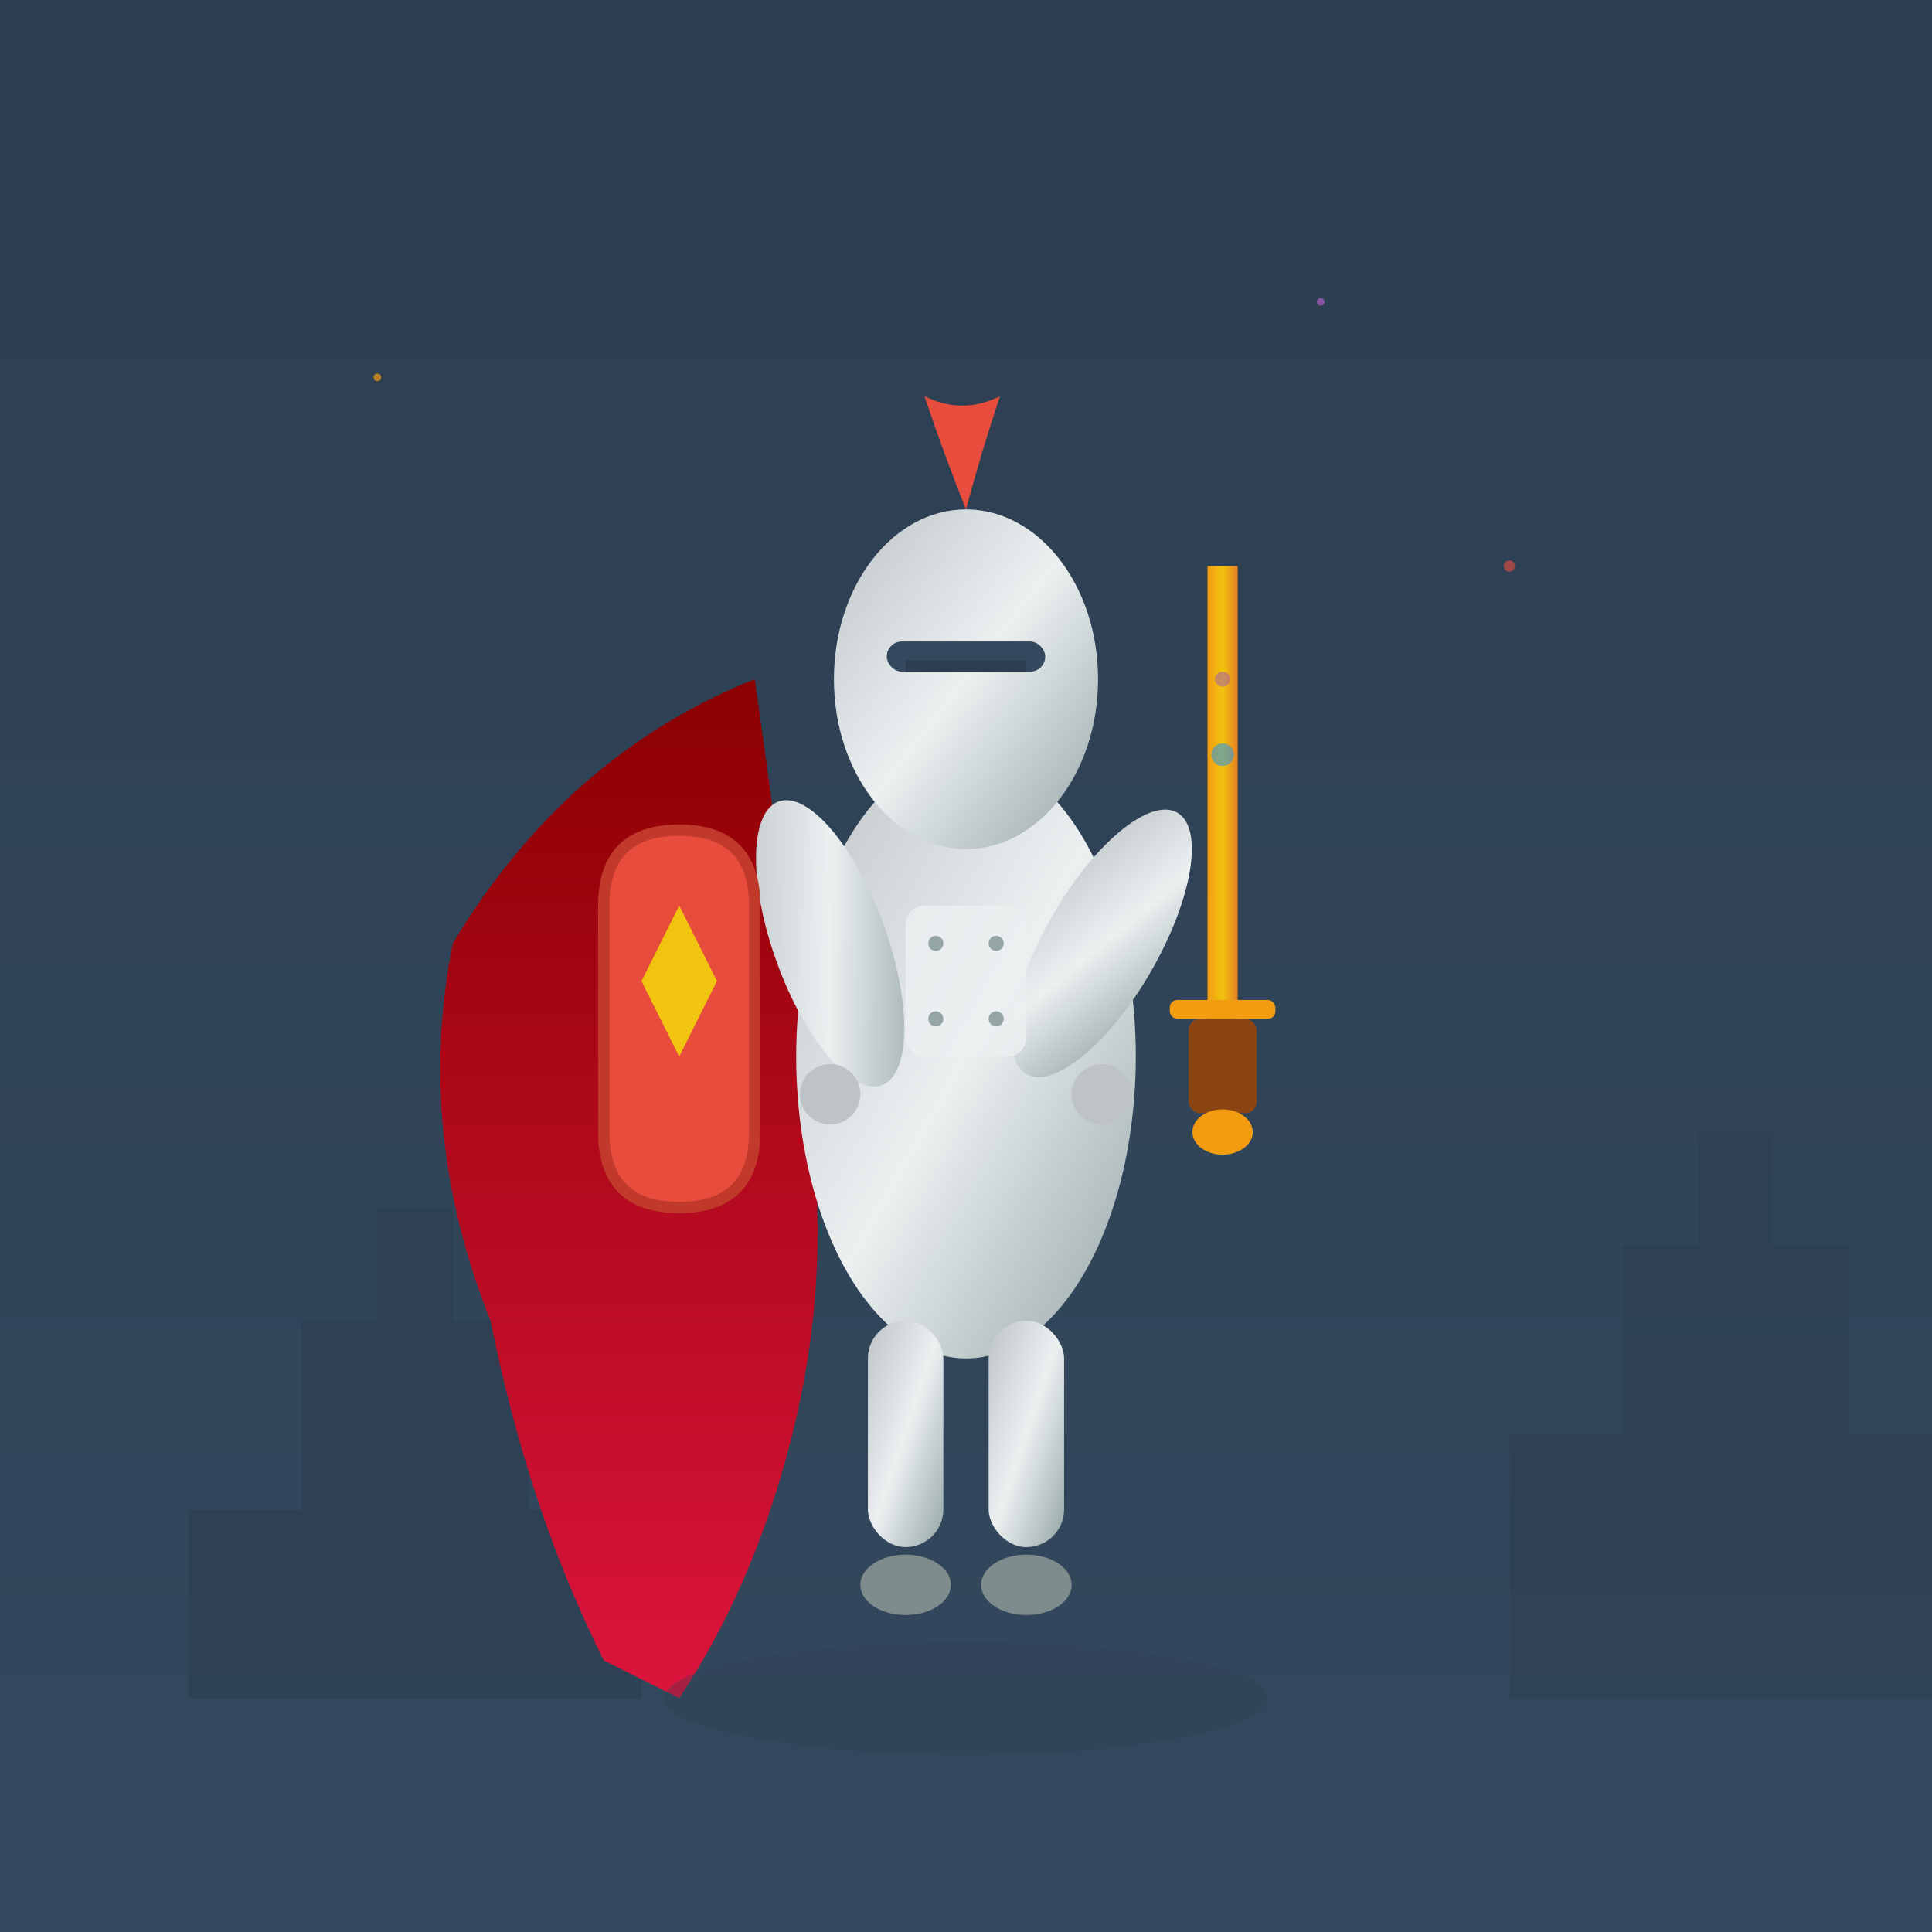 <!--

Generated by DrawGPT.
Free, open source, AI generated images in SVG, PNG, and HTML Canvas format.
https://drawgpt.ai

Created: 2025-05-23T20:26:35+00:00
-->
<svg xmlns="http://www.w3.org/2000/svg" xmlns:xlink="http://www.w3.org/1999/xlink" viewBox="0 0 512 512">
  <rect x="0" y="0" width="512" height="512" fill="#333333" stroke="none"/>
  <title>Epic Knight Warrior</title>
  <desc>A legendary knight in shining armor ready for battle! This warrior's cape flows majestically while their sword gleams with ancient power. Perfect for slaying dragons or looking fabulous while doing it!</desc>
  
  <!-- Background -->
  <rect id="sky" class="background" width="512" height="512" fill="url(#skyGradient)"/>
  
  <!-- Gradients -->
  <defs>
    <linearGradient id="skyGradient" x1="0%" y1="0%" x2="0%" y2="100%">
      <stop offset="0%" style="stop-color:#2c3e50;stop-opacity:1" />
      <stop offset="100%" style="stop-color:#34495e;stop-opacity:1" />
    </linearGradient>
    <linearGradient id="armorGradient" x1="0%" y1="0%" x2="100%" y2="100%">
      <stop offset="0%" style="stop-color:#bdc3c7;stop-opacity:1" />
      <stop offset="50%" style="stop-color:#ecf0f1;stop-opacity:1" />
      <stop offset="100%" style="stop-color:#95a5a6;stop-opacity:1" />
    </linearGradient>
    <linearGradient id="capeGradient" x1="0%" y1="0%" x2="0%" y2="100%">
      <stop offset="0%" style="stop-color:#8b0000;stop-opacity:1" />
      <stop offset="100%" style="stop-color:#dc143c;stop-opacity:1" />
    </linearGradient>
    <linearGradient id="swordGradient" x1="0%" y1="0%" x2="100%" y2="0%">
      <stop offset="0%" style="stop-color:#f39c12;stop-opacity:1" />
      <stop offset="50%" style="stop-color:#f1c40f;stop-opacity:1" />
      <stop offset="100%" style="stop-color:#e67e22;stop-opacity:1" />
    </linearGradient>
  </defs>
  
  <!-- Castle silhouette in background -->
  <polygon id="castle1" class="castle" points="50,400 80,400 80,350 100,350 100,320 120,320 120,350 140,350 140,400 170,400 170,450 50,450" fill="#2c3e50" opacity="0.6"/>
  <polygon id="castle2" class="castle" points="400,380 430,380 430,330 450,330 450,300 470,300 470,330 490,330 490,380 512,380 512,450 400,450" fill="#2c3e50" opacity="0.5"/>
  
  <!-- Knight's cape (behind knight) -->
  <path id="cape" class="cape" d="M 200 180 Q 150 200 120 250 Q 110 300 130 350 Q 140 400 160 440 L 180 450 Q 200 420 210 380 Q 220 340 215 300 Q 210 250 200 180 Z" fill="url(#capeGradient)">
    <animateTransform attributeName="transform" type="rotate" values="0 200 180;-5 200 180;0 200 180;3 200 180;0 200 180" dur="5s" repeatCount="indefinite"/>
  </path>
  
  <!-- Knight's body -->
  <ellipse id="torso" class="armor" cx="256" cy="280" rx="45" ry="80" fill="url(#armorGradient)"/>
  
  <!-- Knight's legs -->
  <rect id="leftLeg" class="armor" x="230" y="350" width="20" height="60" rx="10" fill="url(#armorGradient)"/>
  <rect id="rightLeg" class="armor" x="262" y="350" width="20" height="60" rx="10" fill="url(#armorGradient)"/>
  
  <!-- Knight's arms -->
  <ellipse id="leftArm" class="armor" cx="220" cy="250" rx="15" ry="40" fill="url(#armorGradient)" transform="rotate(-20 220 250)"/>
  <ellipse id="rightArm" class="armor" cx="292" cy="250" rx="15" ry="40" fill="url(#armorGradient)" transform="rotate(30 292 250)"/>
  
  <!-- Knight's helmet -->
  <ellipse id="helmet" class="armor" cx="256" cy="180" rx="35" ry="45" fill="url(#armorGradient)"/>
  
  <!-- Helmet visor -->
  <rect id="visor" class="helmet" x="235" y="170" width="42" height="8" rx="4" fill="#34495e"/>
  <rect id="visorSlits" class="helmet" x="240" y="175" width="32" height="3" fill="#2c3e50"/>
  
  <!-- Helmet plume -->
  <path id="plume" class="helmet" d="M 256 135 Q 250 120 245 105 Q 255 110 265 105 Q 260 120 256 135" fill="#e74c3c">
    <animateTransform attributeName="transform" type="rotate" values="0 256 135;-3 256 135;0 256 135;2 256 135;0 256 135" dur="5s" repeatCount="indefinite"/>
  </path>
  
  <!-- Sword -->
  <rect id="swordBlade" class="sword" x="320" y="150" width="8" height="120" fill="url(#swordGradient)">
    <animate attributeName="fill" values="url(#swordGradient);#f1c40f;url(#swordGradient)" dur="5s" repeatCount="indefinite"/>
  </rect>
  <rect id="swordHilt" class="sword" x="315" y="270" width="18" height="25" rx="3" fill="#8b4513"/>
  <ellipse id="swordPommel" class="sword" cx="324" cy="300" rx="8" ry="6" fill="#f39c12"/>
  
  <!-- Sword crossguard -->
  <rect id="crossguard" class="sword" x="310" y="265" width="28" height="5" rx="2" fill="#f39c12"/>
  
  <!-- Shield -->
  <path id="shield" class="shield" d="M 180 220 Q 160 220 160 240 L 160 300 Q 160 320 180 320 Q 200 320 200 300 L 200 240 Q 200 220 180 220 Z" fill="#e74c3c" stroke="#c0392b" stroke-width="3"/>
  
  <!-- Shield emblem -->
  <path id="shieldEmblem" class="shield" d="M 180 240 L 190 260 L 180 280 L 170 260 Z" fill="#f1c40f"/>
  
  <!-- Armor details -->
  <rect id="chestPlate" class="armor" x="240" y="240" width="32" height="40" rx="5" fill="#ecf0f1" opacity="0.8"/>
  <circle id="armorRivet1" class="armor" cx="248" cy="250" r="2" fill="#95a5a6"/>
  <circle id="armorRivet2" class="armor" cx="264" cy="250" r="2" fill="#95a5a6"/>
  <circle id="armorRivet3" class="armor" cx="248" cy="270" r="2" fill="#95a5a6"/>
  <circle id="armorRivet4" class="armor" cx="264" cy="270" r="2" fill="#95a5a6"/>
  
  <!-- Boots -->
  <ellipse id="leftBoot" class="armor" cx="240" cy="420" rx="12" ry="8" fill="#7f8c8d"/>
  <ellipse id="rightBoot" class="armor" cx="272" cy="420" rx="12" ry="8" fill="#7f8c8d"/>
  
  <!-- Gauntlets -->
  <circle id="leftGauntlet" class="armor" cx="220" cy="290" r="8" fill="#bdc3c7"/>
  <circle id="rightGauntlet" class="armor" cx="292" cy="290" r="8" fill="#bdc3c7"/>
  
  <!-- Magical aura around sword -->
  <circle id="aura1" class="magic" cx="324" cy="200" r="3" fill="#3498db" opacity="0.6">
    <animate attributeName="opacity" values="0.6;0.2;0.6" dur="2s" repeatCount="indefinite"/>
    <animateTransform attributeName="transform" type="rotate" values="0 324 200;360 324 200" dur="3s" repeatCount="indefinite"/>
  </circle>
  <circle id="aura2" class="magic" cx="324" cy="180" r="2" fill="#9b59b6" opacity="0.5">
    <animate attributeName="opacity" values="0.5;0.1;0.5" dur="2.5s" repeatCount="indefinite"/>
    <animateTransform attributeName="transform" type="rotate" values="360 324 180;0 324 180" dur="4s" repeatCount="indefinite"/>
  </circle>
  
  <!-- Ground -->
  <ellipse id="ground" class="ground" cx="256" cy="450" rx="80" ry="15" fill="#2c3e50" opacity="0.3"/>
  
  <!-- Floating particles -->
  <circle id="particle1" class="particle" cx="100" cy="100" r="1" fill="#f39c12" opacity="0.7">
    <animateTransform attributeName="transform" type="translate" values="0,0;20,30;0,0" dur="5s" repeatCount="indefinite"/>
    <animate attributeName="opacity" values="0.7;0.2;0.7" dur="5s" repeatCount="indefinite"/>
  </circle>
  <circle id="particle2" class="particle" cx="400" cy="150" r="1.5" fill="#e74c3c" opacity="0.6">
    <animateTransform attributeName="transform" type="translate" values="0,0;-15,25;0,0" dur="4s" repeatCount="indefinite"/>
    <animate attributeName="opacity" values="0.6;0.1;0.6" dur="4s" repeatCount="indefinite"/>
  </circle>
  <circle id="particle3" class="particle" cx="350" cy="80" r="1" fill="#9b59b6" opacity="0.8">
    <animateTransform attributeName="transform" type="translate" values="0,0;10,-20;0,0" dur="3s" repeatCount="indefinite"/>
    <animate attributeName="opacity" values="0.8;0.3;0.8" dur="3s" repeatCount="indefinite"/>
  </circle>
</svg>